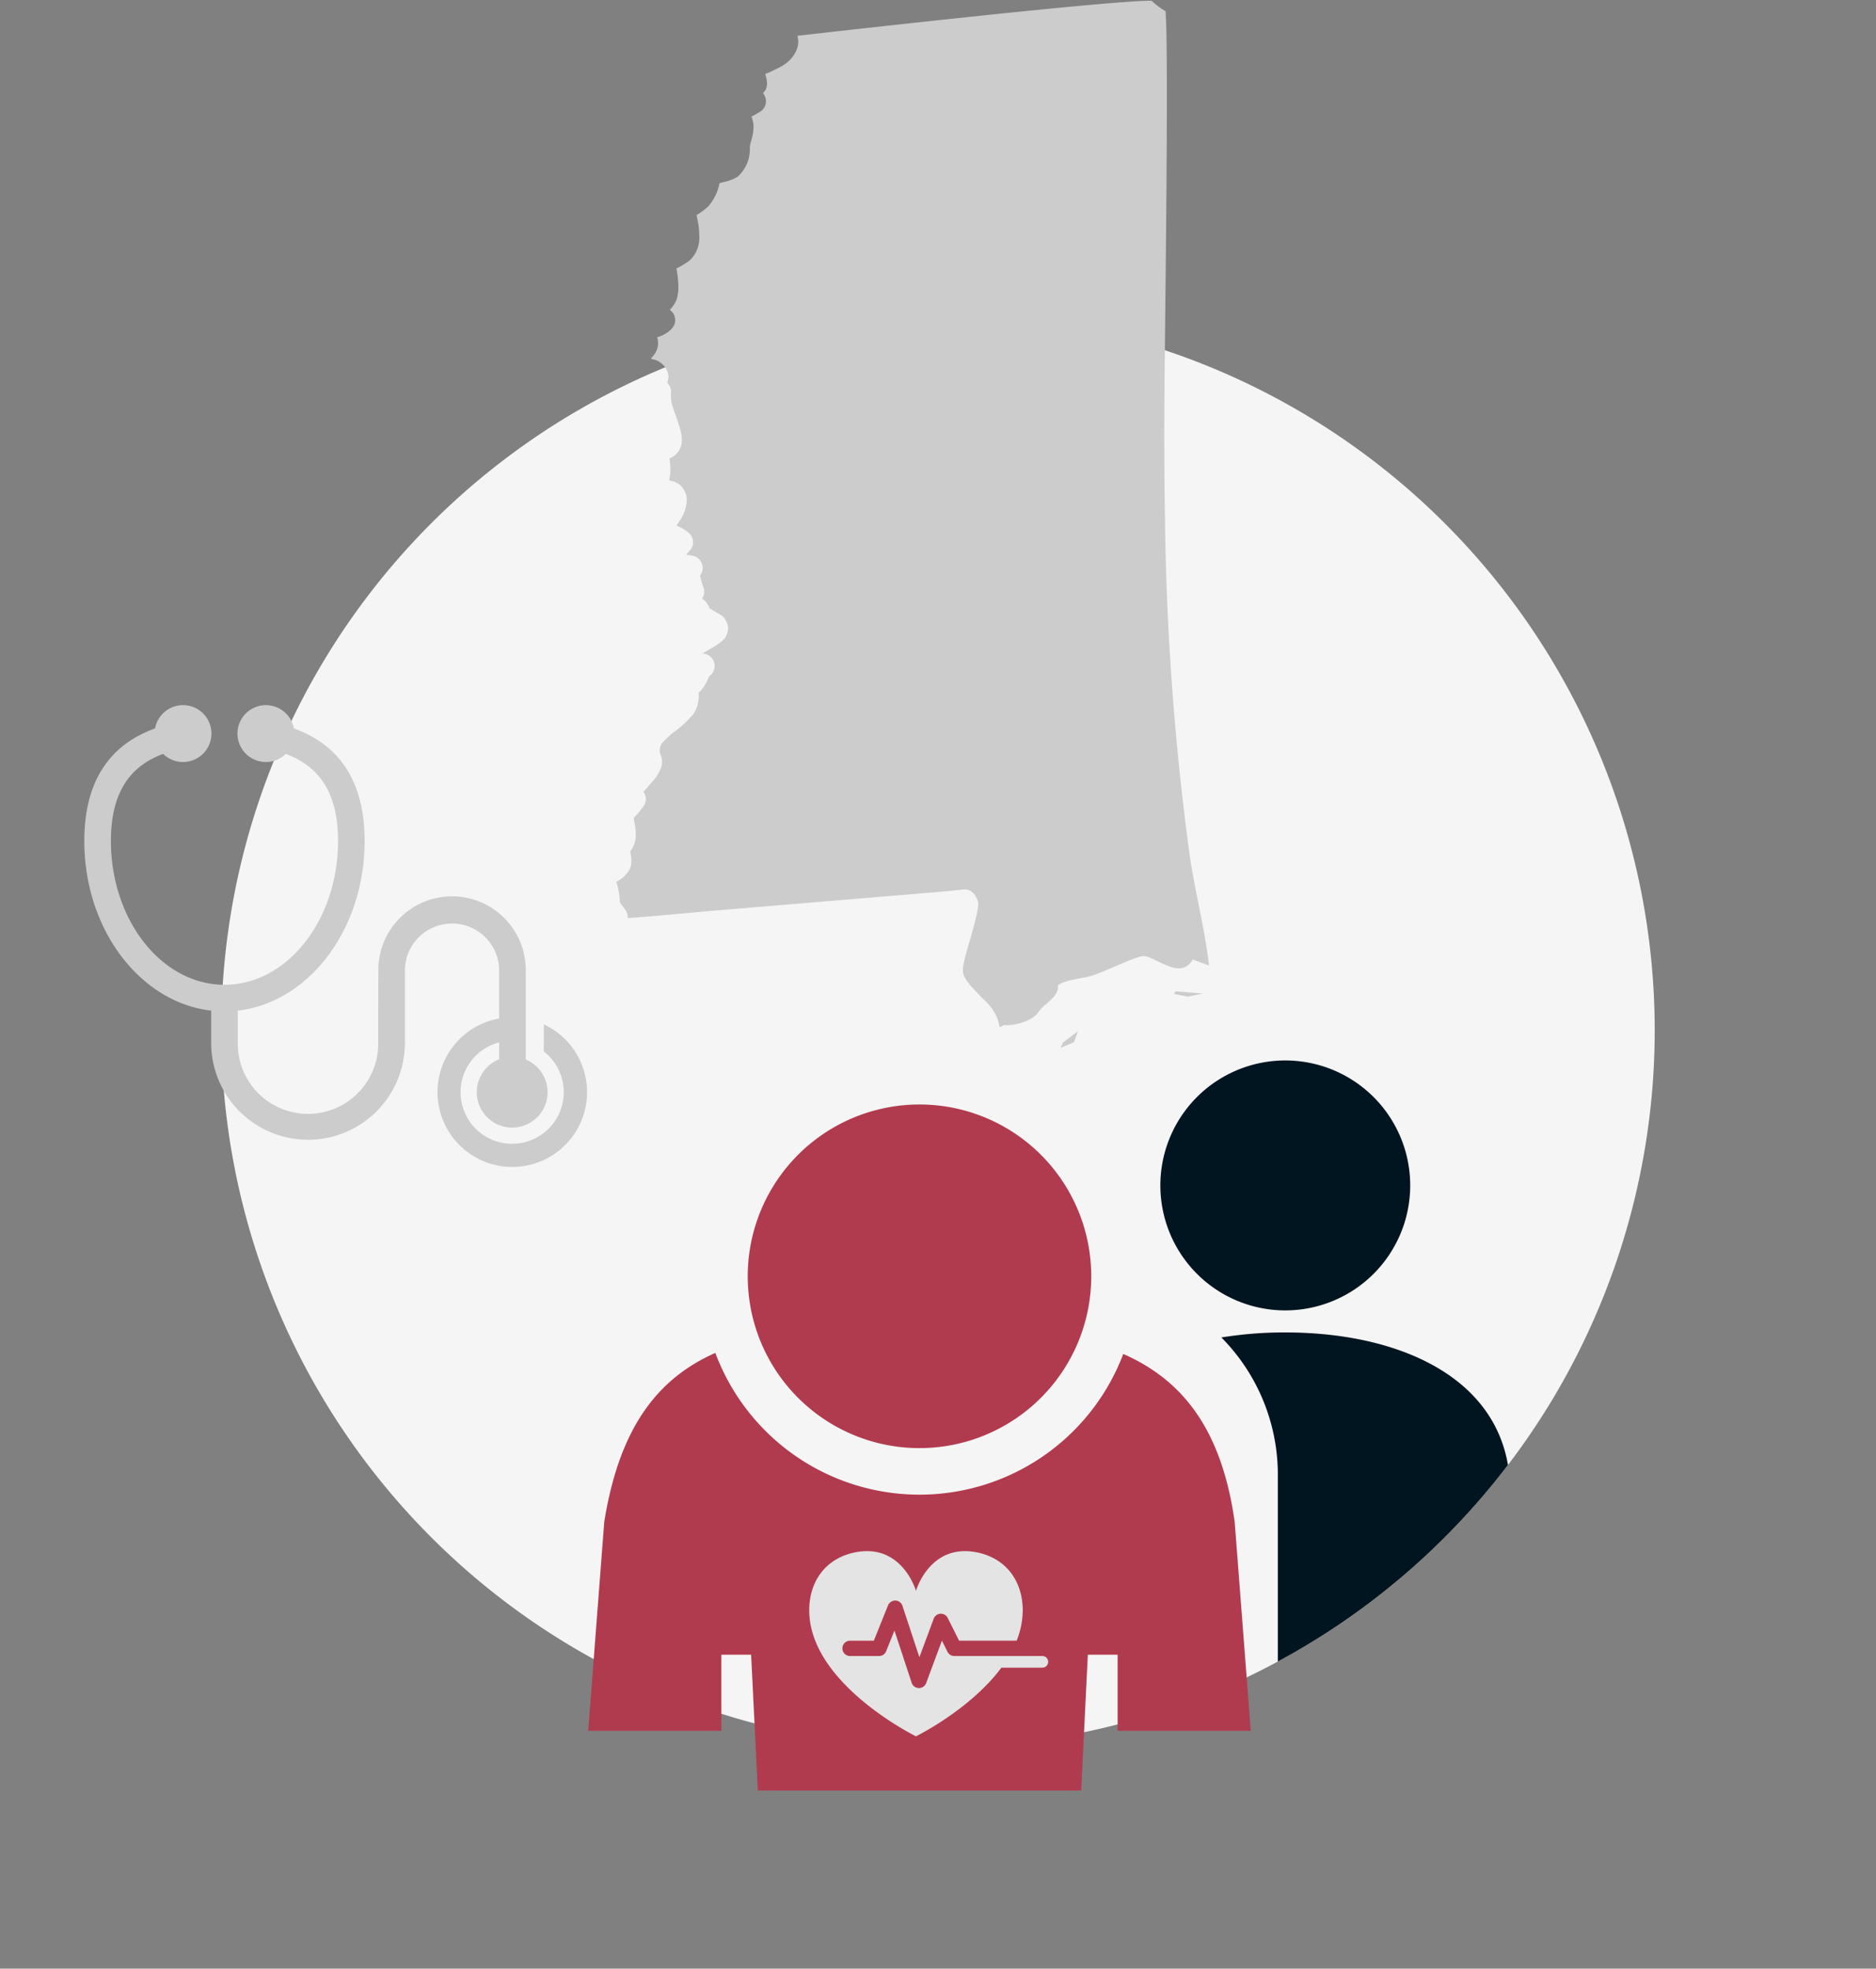 <?xml version="1.0" encoding="UTF-8"?> <svg xmlns="http://www.w3.org/2000/svg" xmlns:xlink="http://www.w3.org/1999/xlink" width="314.102" height="329.498" viewBox="0 0 314.102 329.498"><rect x="0" y="0" width="314.102" height="329.498" fill="#808080" stroke="none"/><defs><clipPath id="a"><path d="M120,0A120,120,0,1,1,0,120,120,120,0,0,1,120,0Z" transform="translate(298.511 863.525) rotate(-22.734)" fill="#e4e4e4"></path></clipPath></defs><g transform="translate(-355.511 -755.382)"><path d="M120,0A120,120,0,1,1,0,120,120,120,0,0,1,120,0Z" transform="translate(355.511 863.525) rotate(-22.734)" fill="#f5f5f5"></path><g transform="translate(57)" clip-path="url(#a)"><g transform="translate(231.246 762.718)"><g transform="translate(187.84 156.594)"><path d="M228.4,175.5a20.917,20.917,0,1,0-20.913,20.909A20.917,20.917,0,0,0,228.4,175.5Z" transform="translate(-112.861 -141.014)" fill="#011520"></path><path d="M239.326,200.825c0-18.3-17.7-26.557-37.646-26.557a66.044,66.044,0,0,0-10.7.842,32.622,32.622,0,0,1,9.45,23.489v50.786h19.115V216.49h5.258l.828,12.895h13.693Z" transform="translate(-107.058 -115.186)" fill="#011520"></path></g></g></g><g transform="translate(73.589 538.745)"><path d="M491.34,482.629l-2.692-34.955c-2.173-15.446-8.684-23.735-18.656-28.114a36.488,36.488,0,0,1-68.3-.174c-9.7,4.286-16.076,12.538-18.6,28.288l-2.685,34.955H402.7V469.9h4.984l1.12,22.731h54.145l1.111-22.731h4.988v12.731Z" transform="translate(0 23.692)" fill="#b13b4e"></path><path d="M420.658,459.011A28.757,28.757,0,1,0,391.9,430.255,28.754,28.754,0,0,0,420.658,459.011Z" transform="translate(15.216)" fill="#b13b4e"></path></g><path d="M334.136,494.893H319.345a1.285,1.285,0,0,1-1.15-.711l-.929-1.864-2.639,7.1a1.284,1.284,0,0,1-1.2.837H313.4a1.283,1.283,0,0,1-1.2-.882l-2.884-8.746-1.391,3.462a1.283,1.283,0,0,1-1.192.806h-4.812a1.285,1.285,0,1,1,0-2.569h3.944l2.378-5.918a1.322,1.322,0,0,1,1.233-.805,1.285,1.285,0,0,1,1.179.882l2.838,8.605,2.394-6.441a1.284,1.284,0,0,1,2.353-.126l1.9,3.8h9.637a13.773,13.773,0,0,0,1.015-5.155c-.025-4.792-2.768-8.711-7.834-9.656-7.767-1.448-10.039,6.477-10.039,6.477s-2.271-7.925-10.037-6.477c-5.067.945-7.809,4.864-7.834,9.656-.064,12.355,17.872,21.163,17.872,21.163s9.084-4.465,14.3-11.492h6.853a.974.974,0,0,0,.068-1.946Z" transform="translate(195.954 537.663)" fill="#e4e4e4"></path><g transform="translate(342.299 840.939)"><path d="M48.569,83.595v5.524a16.218,16.218,0,0,0,32.435,0v-12.3a7.893,7.893,0,0,1,15.785,0v8.095a12.519,12.519,0,1,0,11.081,3.505,12.413,12.413,0,0,0-3.6-2.518l-.018,4.527a8.671,8.671,0,0,1,.844.737,8.636,8.636,0,0,1-6.13,14.715,8.625,8.625,0,0,1-2.182-16.973v2.83a5.927,5.927,0,1,0,4.456.035V76.821a12.342,12.342,0,0,0-24.658-.814c-.043,0-.043,13.112-.043,13.112a11.759,11.759,0,0,1-23.518,0V83.595c11.9-1.369,21.241-13.577,21.241-28.391,0-9.7-3.99-16.015-11.848-18.836a4.76,4.76,0,1,0-1.35,4.256C67,42.839,69.81,47.549,69.81,55.2c0,13.271-8.529,24.067-19.012,24.067S31.784,68.474,31.784,55.2c0-7.656,2.806-12.366,8.737-14.581a4.759,4.759,0,1,0-1.347-4.256C31.316,39.187,27.328,45.5,27.328,55.2,27.328,70.018,36.669,82.225,48.569,83.595Z" transform="translate(0 0)" fill="#ccc"></path></g><path d="M218.3,257.451c.881.371,1.793.7,2.7,1.041l-.068-.661c-.573-5.733-2.083-11.813-2.859-17.981a457.607,457.607,0,0,1-3.129-56.5c.008-7.258.117-14.525.307-21.844.254-10.081,1.348-45.046,1.348-58.413.012-2.046-.041-3.714-.08-4.408a13.1,13.1,0,0,1-2.3-1.784c-.137-.009-.226-.016-.423-.016-7.8-.008-47.287,3.714-58.971,4.837a6.283,6.283,0,0,1,.117.807,3.943,3.943,0,0,1-.274,1.493c-1.062,2.41-3.181,3-4.239,3.553a11.674,11.674,0,0,1-1.094.435c.021.086.045.2.073.324a5.452,5.452,0,0,1,.185,1.231,2.541,2.541,0,0,1-.262,1.126c-.17.226-.316.4-.441.537a2.136,2.136,0,0,1,.271.423,2.074,2.074,0,0,1-.807,2.672c-.453.267-.941.537-1.462.784a4.909,4.909,0,0,1,.319,1.736c-.085,1.828-.67,2.62-.682,3.415a6.228,6.228,0,0,1-2.129,4.878,7.522,7.522,0,0,1-2.252.831c-.279.065-.541.13-.8.19a8.153,8.153,0,0,1-1.93,3.827,10.048,10.048,0,0,1-1.979,1.426l-.009.015-.048-.06.033.086.029.008c-.029.291.246,1.1.339,2.4,0,.258.024.605.024,1.042a5.178,5.178,0,0,1-1.721,4.133,15.3,15.3,0,0,1-2.118,1.236l-.086.036a17.535,17.535,0,0,1,.275,2.782,7.582,7.582,0,0,1-.275,2.257,5.075,5.075,0,0,1-1.23,1.869,2.068,2.068,0,0,1,.193,3.23,5.094,5.094,0,0,1-2.389,1.307,3.165,3.165,0,0,1-.413,2.725,3.825,3.825,0,0,1-.661.763c.028.053.06.105.088.161a3.106,3.106,0,0,1,1.8.9,3.013,3.013,0,0,1,.97,2.171,5.513,5.513,0,0,1-.235.95,1.824,1.824,0,0,1,.158.164,2.1,2.1,0,0,1,.452,1.575,4.556,4.556,0,0,0-.024.5c-.036,1.518.783,3.008,1.454,5.546a7.46,7.46,0,0,1,.246,1.752,3.2,3.2,0,0,1-1.736,2.943c-.133.06-.267.117-.392.161a13.416,13.416,0,0,1,.137,1.8,9.008,9.008,0,0,1-.246,1.85c0,.02.008.036.008.056a3.559,3.559,0,0,1,1.558.605,3.373,3.373,0,0,1,1.328,2.653v.11c-.258,2.874-1.921,3.924-1.736,4.23a8.189,8.189,0,0,1,1.809,1.086c.052.04.109.084.161.134.008.008.012.015.02.015a.04.04,0,0,0,.009.012.481.481,0,0,0,.056.053c.029.033.06.065.089.1a.358.358,0,0,1,.045.048c0,.008.008.008.008.016a2.073,2.073,0,0,1,.336,2.034c-.009.016-.013.032-.021.048a1.023,1.023,0,0,1-.068.154,2.063,2.063,0,0,1-.368.509c-.037.041-.069.081-.109.125-.109.117-.246.262-.392.424-.043.048-.093.1-.141.154a5.089,5.089,0,0,1,1.284.2,1.86,1.86,0,0,1,.444.194c.008,0,.012,0,.017.012h0a2.079,2.079,0,0,1,1.018,1.76,2.005,2.005,0,0,1-.084.6,2.067,2.067,0,0,1-.367.714,14.106,14.106,0,0,0,.411,1.684l-.028,0a2.074,2.074,0,0,1-.11,2.177.051.051,0,0,0-.012.015,3.64,3.64,0,0,1,.372.291,3.188,3.188,0,0,1,.831,1.329,9.663,9.663,0,0,0,1.086.666c.425.416,1.668.485,2,2.72-.238,1.978-1.32,2.309-2.249,2.976-.755.416-1.482.815-2.135,1.215a2.07,2.07,0,0,1,1.066,3.8c-.028.048-.057.113-.089.177a9.094,9.094,0,0,1-.892,1.647,7.187,7.187,0,0,1-.869.937,4.252,4.252,0,0,1,.033.537,5.512,5.512,0,0,1-.953,3.016,18.852,18.852,0,0,1-3.553,3.109c-1.877,1.611-2.156,1.893-2.183,2.963a2.862,2.862,0,0,0,.02.372,3.006,3.006,0,0,1,.331,1.369,4.265,4.265,0,0,1-.084.795,7.237,7.237,0,0,1-1.85,2.826c-.423.509-.851.977-1.263,1.417a1.827,1.827,0,0,1,.2.348,2.1,2.1,0,0,1-.032,1.748,12.567,12.567,0,0,1-1.784,2.139.43.43,0,0,0-.065.226c-.021.162.141.743.254,1.8.017.279.008.509.008.7a4.315,4.315,0,0,1-.751,2.676,2.358,2.358,0,0,1-.242.3,6.322,6.322,0,0,1,.194,1.486,3.681,3.681,0,0,1-.266,1.412,5.013,5.013,0,0,1-2.325,2.132,12.933,12.933,0,0,1,.46,2.253c.186,1.768-.214.629.974,2.5a2.04,2.04,0,0,1,.371,1.365c5.192-.283,10.412-.732,15.66-1.075q13.741-.9,27.485-1.808,4.094-.267,8.18-.537c1.647-.108,3.282-.23,4.917-.391a2.074,2.074,0,0,1,2.043,1.135l.23.448a2.076,2.076,0,0,1,.19,1.3c-.658,3.625-2,6.734-2.653,9.769a3.976,3.976,0,0,0-.093.792c-.06,1.312,1.014,2.478,2.761,4.344.045.315,2.8,2.019,3.2,5.342a3.093,3.093,0,0,0,.775-.344c.06.181,4.271.085,5.829-2.115.944-1.329,3.544-2.455,3.29-4.345,1.147-.9,4.021-1.078,5.414-1.445,2.778-.726,8.136-3.512,9.33-3.181C212.826,257.434,216.322,260.769,218.3,257.451Zm-3.2,5.732,2.29.465,2.511-.465-4.574-.456Zm-19.188,8.672,2.273-.9.69-1.837-2.511,1.837Z" transform="translate(332.452 662.367) rotate(-1)" fill="#ccc"></path></g></svg> 